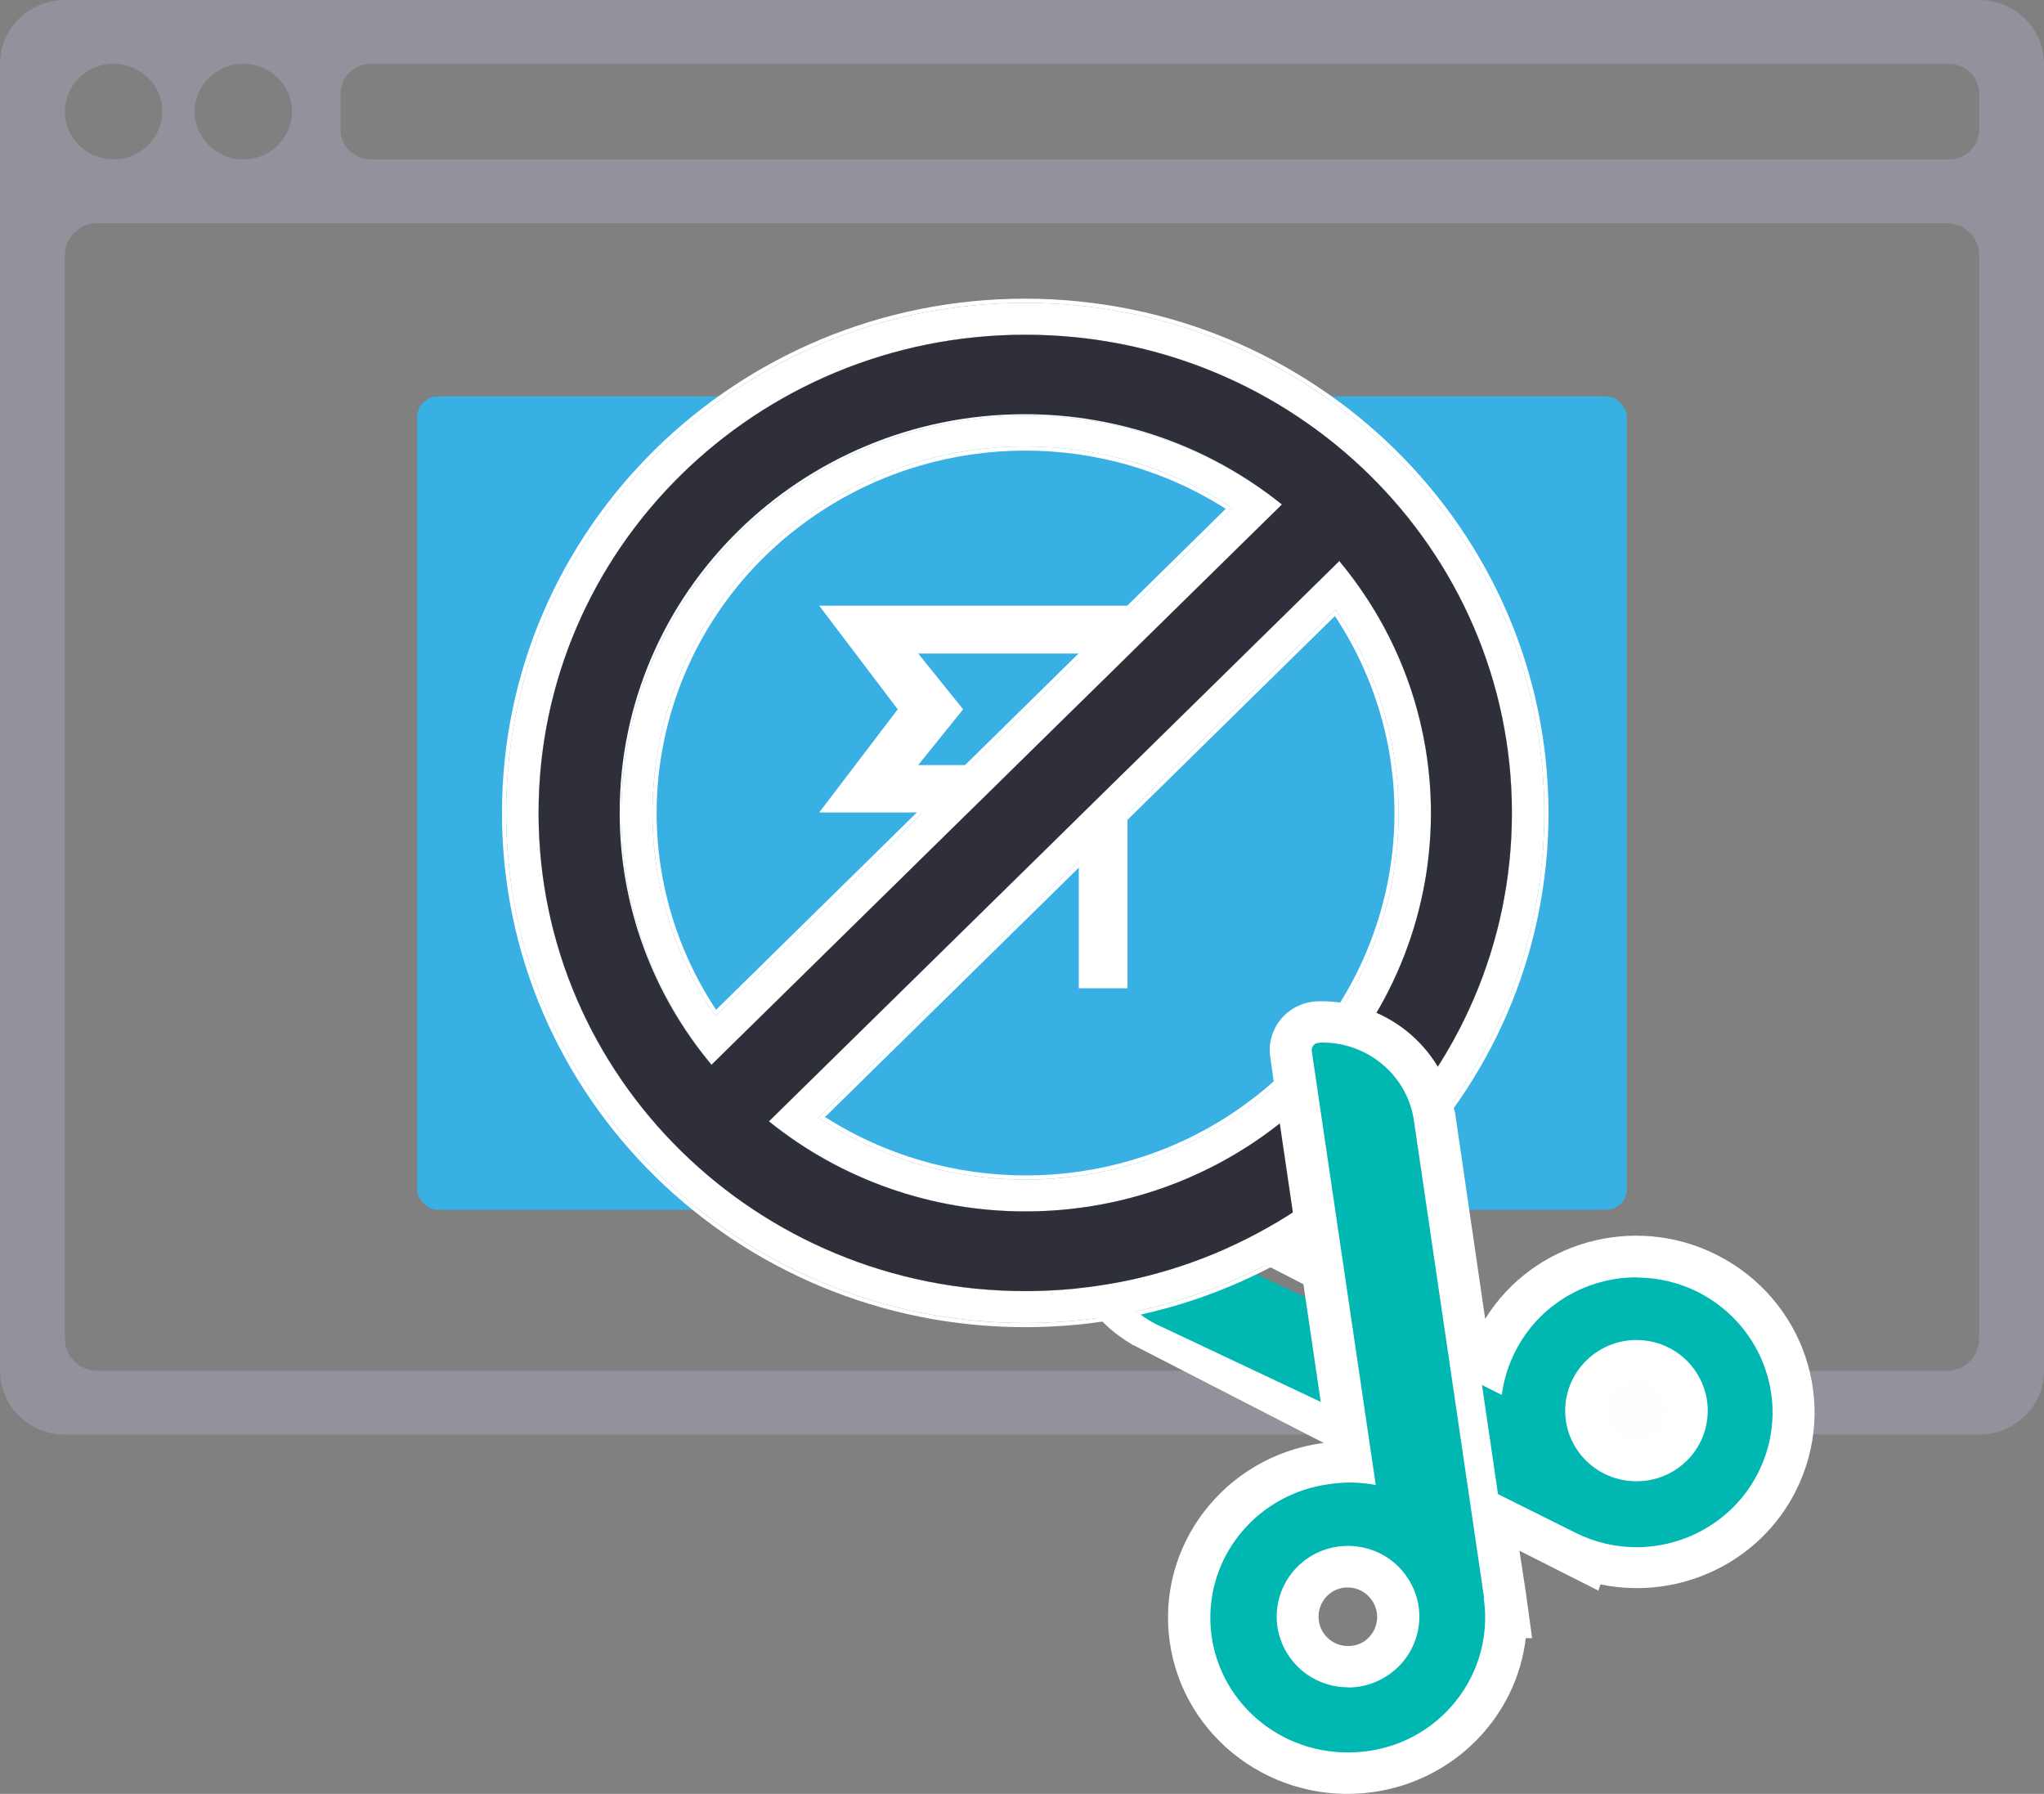 <?xml version="1.0" encoding="UTF-8"?>
<svg width="98px" height="86px" viewBox="0 0 98 86" version="1.1" xmlns="http://www.w3.org/2000/svg" xmlns:xlink="http://www.w3.org/1999/xlink">
    <rect x="0" y="0" width="98" height="86" fill="#808080" stroke="none"/>
    <!-- Generator: Sketch 47.1 (45422) - http://www.bohemiancoding.com/sketch -->
    <title>icon</title>
    <desc>Created with Sketch.</desc>
    <defs>
        <path d="M39.239,53.582 L64.034,29.221 C69.526,37.28 67.328,48.187 59.126,53.582 C53.109,57.54 45.256,57.54 39.239,53.582 L39.239,53.582 Z M34.3,48.722 C28.814,40.66 31.018,29.755 39.224,24.364 C45.235,20.416 53.076,20.414 59.088,24.361 L34.3,48.722 Z M49.156,14.519 C35.41,14.519 24.267,25.467 24.267,38.972 C24.267,52.477 35.41,63.425 49.156,63.425 C62.901,63.425 74.044,52.477 74.044,38.972 C74.027,25.474 62.894,14.536 49.156,14.519 L49.156,14.519 Z M49.156,58.075 C59.886,58.087 68.595,49.551 68.606,39.008 C68.611,34.594 67.059,30.315 64.213,26.898 L36.867,53.75 C40.329,56.547 44.673,58.075 49.156,58.075 L49.156,58.075 Z M34.121,51.045 L61.468,24.185 C53.121,17.547 40.877,18.813 34.12,27.014 C28.348,34.019 28.345,44.036 34.113,51.045 L34.121,51.045 Z M49.156,16.047 C62.043,16.047 72.489,26.31 72.489,38.972 C72.489,51.633 62.043,61.896 49.156,61.896 C36.269,61.896 25.822,51.633 25.822,38.972 C25.822,26.31 36.269,16.047 49.156,16.047 L49.156,16.047 Z" id="path-1"></path>
    </defs>
    <g id="Page-1" stroke="none" stroke-width="1" fill="none" fill-rule="evenodd">
        <g id="hilltop_site-upd_main-06" transform="translate(-690, -926)">
            <g id="features" transform="translate(75, 777)">
                <g id="row-1" transform="translate(0, 97)">
                    <g id="item" transform="translate(570, 0)">
                        <g id="icon" transform="translate(45, 52)">
                            <path d="M94.889,6.22 C94.889,7.005 94.241,7.642 93.442,7.642 L17.78,7.642 C16.981,7.642 16.333,7.005 16.333,6.22 L16.333,4.478 C16.333,3.693 16.981,3.057 17.78,3.057 L93.442,3.057 C94.241,3.057 94.889,3.693 94.889,4.478 L94.889,6.22 Z M94.889,64.189 C94.889,65.033 94.193,65.717 93.333,65.717 L4.667,65.717 C3.807,65.717 3.111,65.033 3.111,64.189 L3.111,12.226 C3.111,11.382 3.807,10.698 4.667,10.698 L93.333,10.698 C94.193,10.698 94.889,11.382 94.889,12.226 L94.889,64.189 Z M5.444,3.057 C6.733,3.057 7.778,4.083 7.778,5.349 C7.778,6.615 6.733,7.642 5.444,7.642 C4.156,7.642 3.111,6.615 3.111,5.349 C3.111,4.083 4.156,3.057 5.444,3.057 L5.444,3.057 Z M11.667,3.057 C12.955,3.057 14,4.083 14,5.349 C14,6.615 12.955,7.642 11.667,7.642 C10.378,7.642 9.333,6.615 9.333,5.349 C9.333,4.083 10.378,3.057 11.667,3.057 L11.667,3.057 Z M94.889,0 L3.111,0 C1.393,0 0,1.369 0,3.057 L0,65.717 C0,67.405 1.393,68.774 3.111,68.774 L94.889,68.774 C96.607,68.774 98,67.405 98,65.717 L98,3.057 C98,1.369 96.607,0 94.889,0 L94.889,0 Z" id="Fill-1" fill="#91929B"></path>
                            <path d="M53.585,55.01 C52.584,55.009 51.694,55.653 51.375,56.609 C50.334,59.554 51.52,62.83 54.199,64.404 L54.278,64.464 L54.357,64.494 L63.592,69.241 L67,71 L66.455,67.172 L65.692,61.916 L65.544,60.896 L64.632,60.427 L54.625,55.27 C54.301,55.099 53.941,55.006 53.575,55 L53.585,55.01 Z M53.575,57.009 C53.626,57.011 53.678,57.024 53.723,57.049 L63.73,62.205 L64.483,67.472 L55.269,62.725 C53.348,61.653 52.493,59.324 53.258,57.249 C53.304,57.107 53.436,57.01 53.585,57.009 L53.575,57.009 Z" id="Fill-9" fill="#FFFFFF"></path>
                            <path d="M55.387,63.461 C53.384,62.435 52.493,60.208 53.29,58.223 C53.356,58.05 53.563,57.958 53.751,58.019 C53.763,58.023 53.775,58.028 53.786,58.032 L64.215,62.964 L65,68 L55.387,63.461 Z" id="Fill-7" fill="#00B7B2"></path>
                            <rect id="Rectangle-34" fill="#38B0E4" x="20" y="19" width="58" height="39" rx="1"></rect>
                            <path d="M51.722,36.679 L44.022,36.679 L46.177,34.005 L44.022,31.33 L51.722,31.33 L51.722,36.679 Z M39.278,29.038 L43.042,34.005 L39.278,38.949 L51.722,38.949 L51.722,47.377 L54.056,47.377 L54.056,29.038 L39.278,29.038 Z" id="Fill-5" fill="#FFFFFF"></path>
                            <circle id="Oval-9" fill="#FFFEFE" cx="78.5" cy="67.5" r="3.5"></circle>
                            <g id="Fill-13">
                                <use fill="#FFFFFF" fill-rule="evenodd" xlink:href="#path-1"></use>
                                <path stroke="#FFFFFF" stroke-width="0.2" d="M39.398,53.566 C45.367,57.434 53.122,57.412 59.071,53.499 C67.193,48.156 69.394,37.379 64.019,29.377 L39.398,53.566 Z M34.316,48.567 L58.929,24.377 C52.964,20.52 45.222,20.544 39.279,24.448 C31.153,29.785 28.946,40.56 34.316,48.567 Z M49.156,14.419 L49.156,14.419 C62.949,14.436 74.127,25.418 74.144,38.972 C74.144,52.532 62.956,63.525 49.156,63.525 C35.355,63.525 24.167,52.532 24.167,38.972 C24.167,25.411 35.355,14.419 49.156,14.419 Z M49.155,58.175 L49.156,58.175 C44.65,58.175 40.284,56.639 36.804,53.828 L36.797,53.679 L64.143,26.827 L64.29,26.834 C67.151,30.268 68.711,34.57 68.706,39.008 C68.694,49.606 59.941,58.187 49.155,58.175 Z M34.191,51.117 L34.121,51.145 L34.036,51.109 C28.238,44.063 28.24,33.992 34.043,26.95 C40.834,18.708 53.14,17.435 61.53,24.107 L61.538,24.257 L34.191,51.117 Z M49.156,16.147 C36.323,16.147 25.922,26.366 25.922,38.972 C25.922,51.577 36.323,61.796 49.156,61.796 C61.988,61.796 72.389,51.577 72.389,38.972 C72.389,26.366 61.988,16.147 49.156,16.147 Z"></path>
                            </g>
                            <path d="M49.156,58.075 C44.674,58.078 40.331,56.552 36.867,53.758 L64.213,26.898 C71.009,35.057 69.786,47.083 61.482,53.76 C58.004,56.556 53.649,58.08 49.156,58.075 M29.711,38.972 C29.696,28.429 38.383,19.872 49.114,19.857 C53.615,19.851 57.979,21.381 61.46,24.185 L34.113,51.045 C31.267,47.643 29.711,43.376 29.711,38.972 M49.156,16.047 C36.269,16.047 25.822,26.31 25.822,38.972 C25.822,51.633 36.269,61.896 49.156,61.896 C62.043,61.896 72.489,51.633 72.489,38.972 C72.489,26.31 62.043,16.047 49.156,16.047" id="Fill-11" fill="#2E2F39"></path>
                            <path d="M78.436,65.252 C77.928,65.248 77.432,65.405 77.02,65.698 C75.942,66.481 75.7,67.964 76.474,69.037 C76.928,69.656 77.658,70.025 78.436,70.028 C78.945,70.032 79.442,69.876 79.852,69.582 C80.933,68.796 81.172,67.306 80.388,66.233 C79.936,65.617 79.211,65.248 78.436,65.242 L78.436,65.252 Z M64.561,75.121 C64.052,75.117 63.556,75.273 63.145,75.567 C62.064,76.353 61.825,77.843 62.609,78.916 C63.063,79.535 63.792,79.904 64.571,79.907 C65.069,79.905 65.554,79.748 65.956,79.461 C67.045,78.681 67.292,77.19 66.513,76.112 C66.059,75.493 65.329,75.124 64.551,75.121 L64.561,75.121 Z M64.611,85 C60.411,85.003 57.003,81.67 57,77.555 C56.997,73.856 59.764,70.715 63.499,70.177 C63.874,70.123 64.252,70.096 64.632,70.097 L64.702,70.097 L61.82,50.498 C61.772,50.124 61.89,49.75 62.144,49.467 C62.397,49.177 62.766,49.008 63.155,49.002 C65.858,48.934 68.21,50.805 68.697,53.411 L70.416,65.004 L71.256,65.43 C72.475,61.549 76.674,59.371 80.635,60.564 C81.055,60.691 81.463,60.854 81.855,61.051 C85.575,62.929 87.063,67.39 85.192,71.058 C83.927,73.574 81.31,75.166 78.446,75.161 C77.657,75.165 76.871,75.044 76.12,74.804 L76.1,74.883 L75.048,74.388 L71.539,72.604 L72.267,77.529 L72.166,77.529 C72.178,79.927 71.011,82.184 69.031,83.593 C67.745,84.506 66.199,84.998 64.611,85 L64.611,85 Z" id="Fill-15" fill="#00B7B2"></path>
                            <path d="M64.639,78.909 C64.183,78.916 63.752,78.701 63.489,78.334 C63.026,77.698 63.169,76.815 63.812,76.353 C64.047,76.189 64.33,76.101 64.619,76.105 C65.068,76.105 65.49,76.319 65.749,76.68 C66.217,77.311 66.082,78.194 65.446,78.661 C65.211,78.826 64.928,78.913 64.639,78.909 L64.639,78.909 Z M78.461,69.042 C78.012,69.042 77.59,68.828 77.331,68.468 C76.868,67.832 77.011,66.948 77.653,66.486 C78.265,66.046 79.123,66.176 79.571,66.777 C79.577,66.785 79.584,66.794 79.59,66.803 C80.054,67.439 79.91,68.323 79.268,68.785 C79.033,68.949 78.749,69.036 78.461,69.032 L78.461,69.042 Z M63.257,48.001 L63.227,48.001 C61.917,48.014 60.867,49.067 60.88,50.353 C60.881,50.461 60.89,50.569 60.906,50.676 C60.947,51.042 61.28,53.35 63.61,69.161 L63.408,69.181 C58.702,69.831 55.423,74.104 56.085,78.726 C56.747,83.347 61.099,86.566 65.805,85.917 C69.679,85.382 72.699,82.347 73.154,78.532 L73.457,78.532 L73.154,76.323 L72.851,74.342 L74.617,75.234 L76.634,76.254 L76.735,75.957 C80.523,76.736 84.368,74.903 86.088,71.499 C88.203,67.338 86.516,62.282 82.304,60.156 C78.357,58.17 73.517,59.509 71.207,63.227 L69.764,53.35 L69.734,53.251 L69.714,53.172 C69.125,50.13 66.389,47.947 63.237,48.001 L63.257,48.001 Z M78.461,71.013 C79.178,71.015 79.878,70.794 80.458,70.379 C81.99,69.278 82.336,67.173 81.235,65.654 C80.157,64.15 78.043,63.789 76.512,64.847 C76.495,64.859 76.479,64.87 76.463,64.881 C74.932,65.983 74.585,68.088 75.686,69.607 C76.324,70.489 77.358,71.013 78.461,71.013 L78.461,71.013 Z M78.461,61.246 C79.485,61.245 80.494,61.483 81.406,61.939 C84.618,63.57 85.903,67.429 84.292,70.607 C83.196,72.787 80.936,74.169 78.461,74.174 C77.444,74.173 76.441,73.935 75.535,73.48 L71.822,71.628 L71.055,66.397 L72.004,66.873 C72.1,66.134 72.325,65.416 72.67,64.753 C73.768,62.6 76.009,61.239 78.461,61.236 L78.461,61.246 Z M64.649,80.9 C65.36,80.895 66.053,80.67 66.627,80.256 C68.164,79.155 68.511,77.042 67.403,75.521 C66.319,74.016 64.196,73.659 62.664,74.725 C62.653,74.733 62.643,74.74 62.631,74.748 C61.1,75.85 60.754,77.955 61.855,79.474 C62.492,80.363 63.531,80.891 64.639,80.89 L64.649,80.9 Z M63.257,49.982 C65.481,49.913 67.413,51.472 67.777,53.628 L71.156,76.611 L71.136,76.611 C71.491,78.993 70.473,81.373 68.493,82.792 C67.387,83.581 66.057,84.007 64.69,84.011 C61.057,84.055 58.075,81.199 58.03,77.633 C57.989,74.372 60.43,71.592 63.721,71.152 C64.048,71.102 64.379,71.075 64.71,71.073 C65.129,71.072 65.549,71.112 65.961,71.192 L62.894,50.388 C62.865,50.199 63,50.023 63.192,49.996 C63.211,49.993 63.229,49.992 63.247,49.992 L63.277,49.992 L63.257,49.982 Z" id="Fill-17" fill="#FFFFFF"></path>
                        </g>
                    </g>
                </g>
            </g>
        </g>
    </g>
</svg>